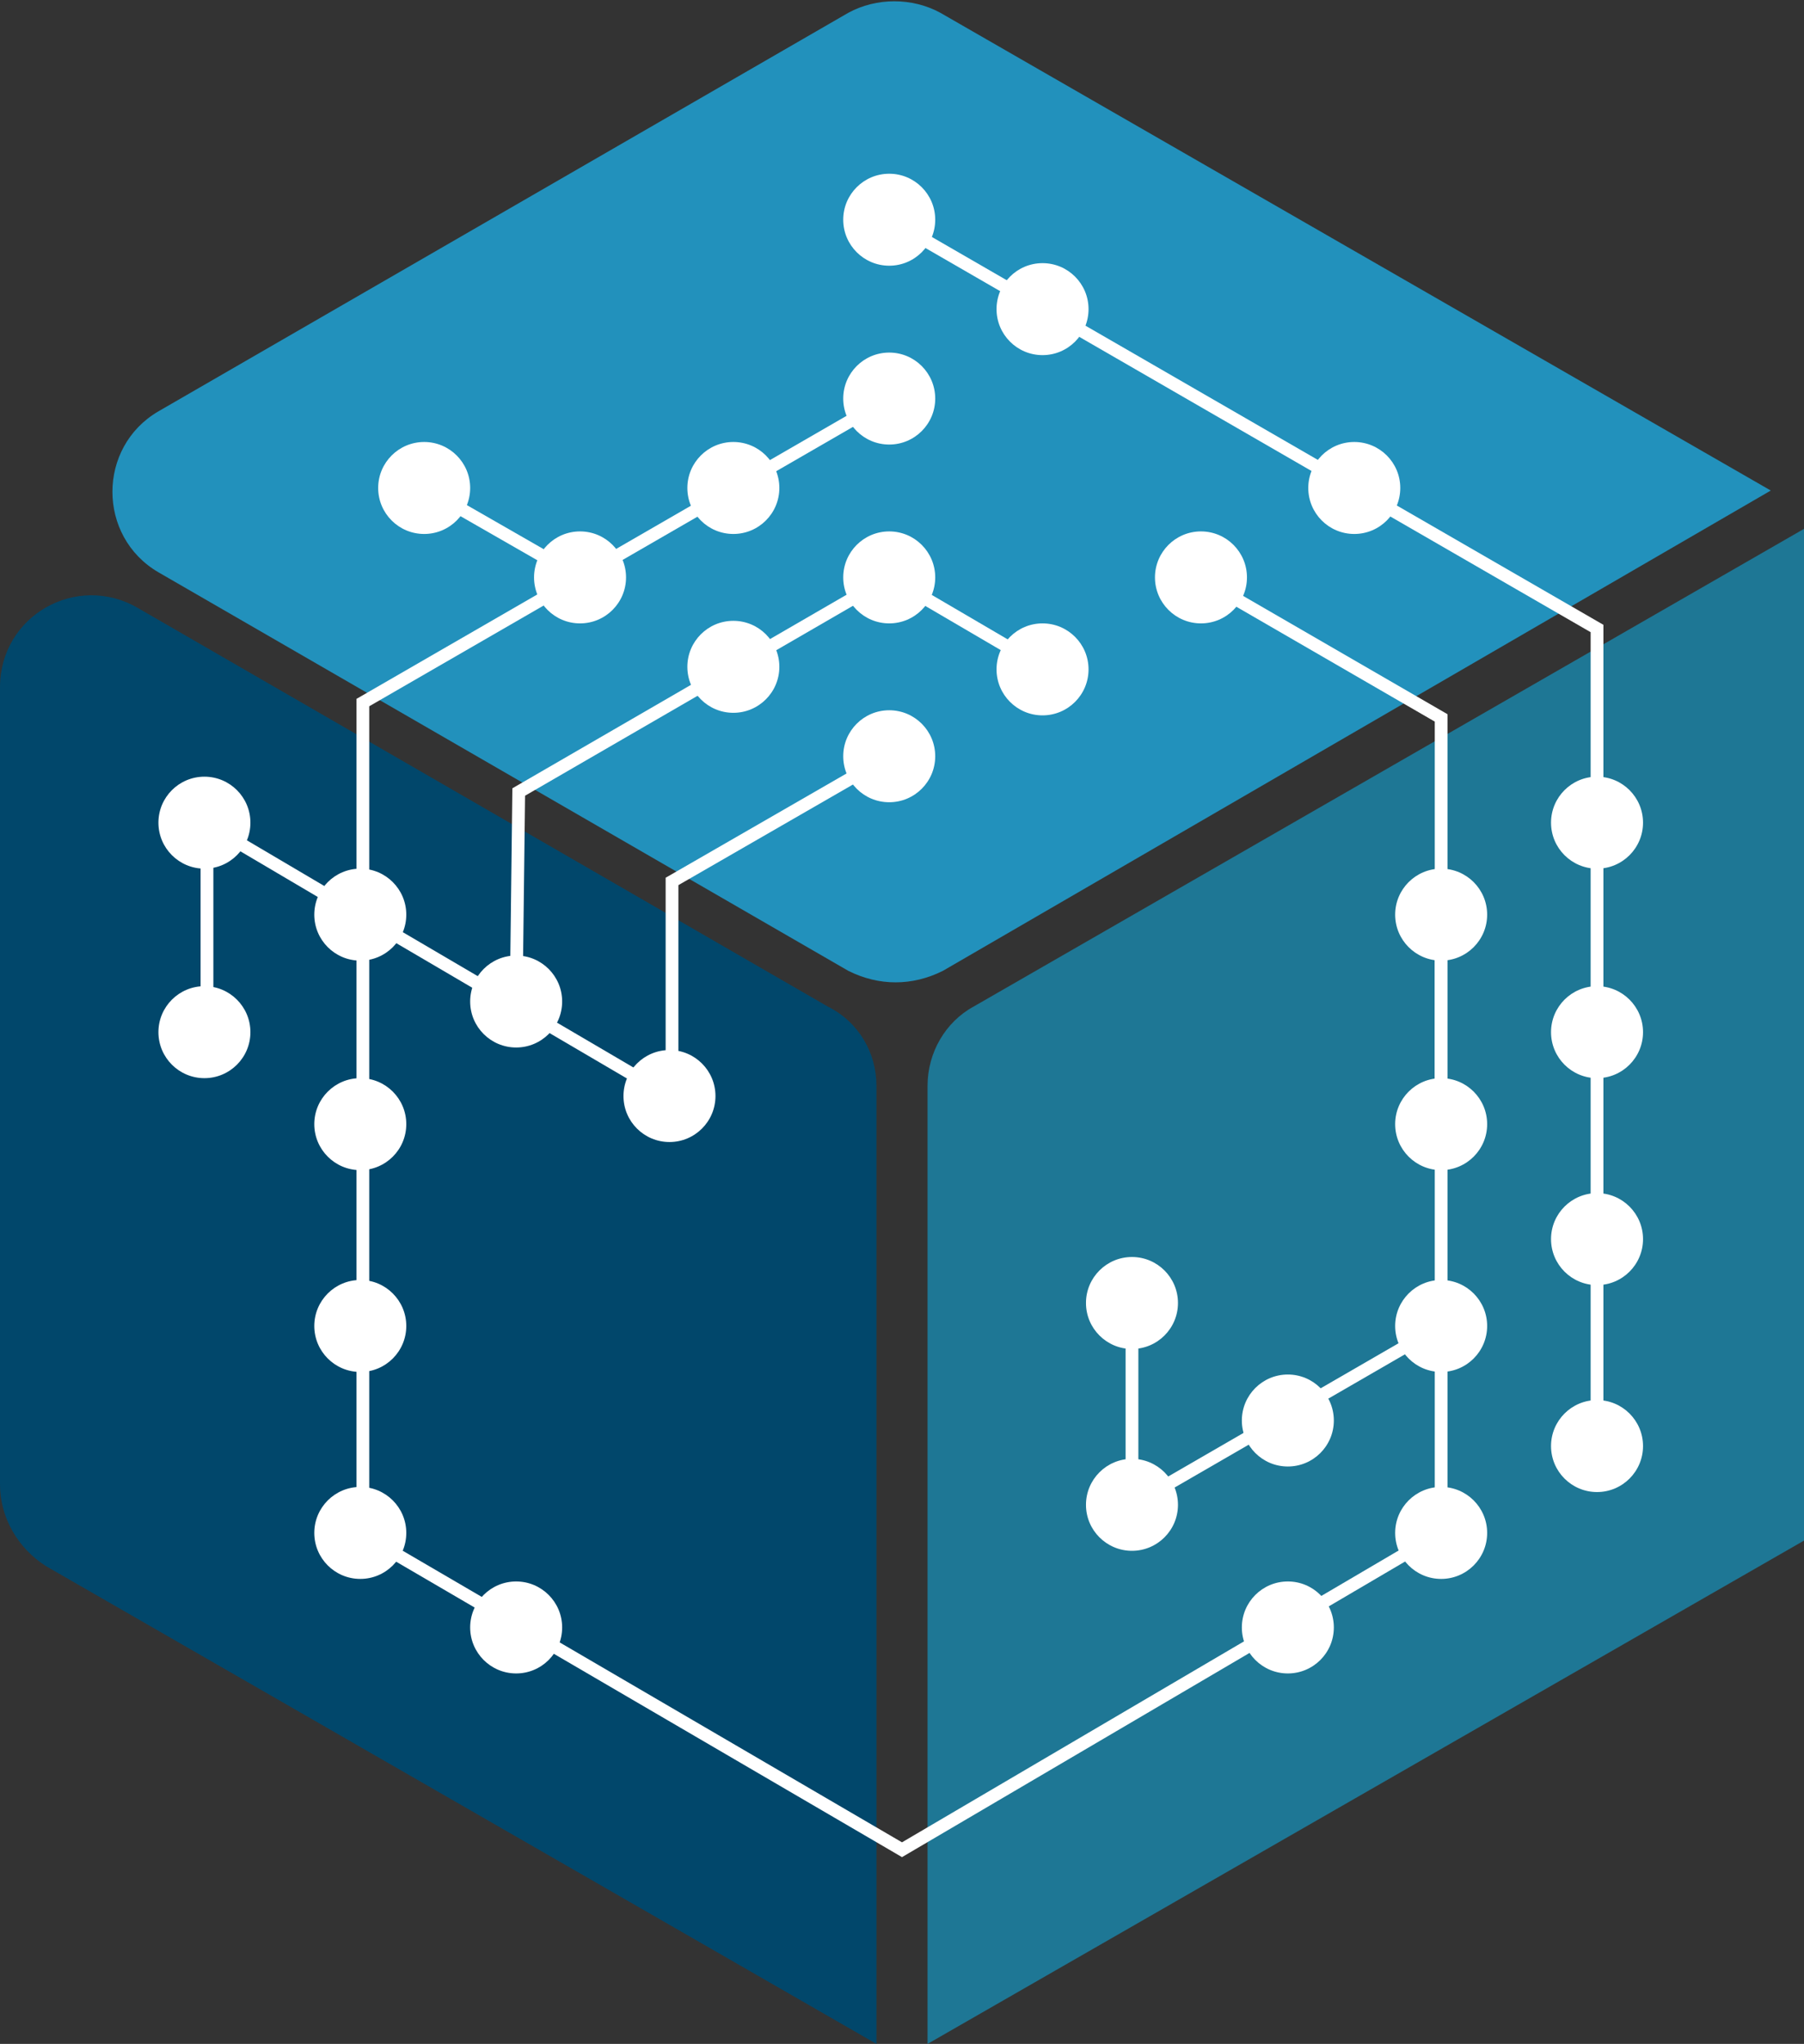 <?xml version="1.0" encoding="utf-8"?>
<!-- Generator: Adobe Illustrator 25.4.1, SVG Export Plug-In . SVG Version: 6.00 Build 0)  -->
<!DOCTYPE svg PUBLIC "-//W3C//DTD SVG 1.1//EN" "http://www.w3.org/Graphics/SVG/1.1/DTD/svg11.dtd">
<svg version="1.1" xmlns:x="http://ns.adobe.com/Extensibility/1.0/" xmlns:i="http://ns.adobe.com/AdobeIllustrator/10.0/" xmlns:graph="http://ns.adobe.com/Graphs/1.0/"
	 xmlns="http://www.w3.org/2000/svg" xmlns:xlink="http://www.w3.org/1999/xlink" x="0px" y="0px" viewBox="0 0 70.6 80"
	 style="enable-background:new 0 0 70.6 80;" xml:space="preserve">
<rect x="0" y="0" width="70.6" height="80" fill="#333333" stroke="none"/>
<style type="text/css">
	.st0{opacity:0.2;}
	.st1{clip-path:url(#SVGID_00000084502050785965469340000003633040802142744238_);}
	.st2{fill:#496B8B;}
	.st3{opacity:0.3;}
	.st4{opacity:0.3;fill:#496B8B;}
	.st5{clip-path:url(#SVGID_00000180327026132283295060000017056062783809872804_);}
	.st6{fill:none;}
	.st7{fill:none;stroke:#FFFFFF;stroke-width:0.25;stroke-linecap:round;stroke-miterlimit:10;}
	.st8{clip-path:url(#SVGID_00000068662348061099411990000009641870981842901170_);}
	.st9{clip-path:url(#SVGID_00000165916312134289164470000000856511299565783222_);}
	.st10{clip-path:url(#SVGID_00000001644967002737173180000010276243080910983589_);}
	.st11{fill:#01476B;}
	.st12{fill:#1E7795;}
	.st13{fill:#2291BC;}
	.st14{fill:#27AEB6;}
	.st15{fill:#4CBDC6;}
	.st16{fill:#7DCAD2;}
	.st17{fill:#24A06D;}
	.st18{fill:#53B68C;}
	.st19{fill:#84C494;}
	.st20{fill:#B2B2B2;}
	.st21{fill:#CBCACA;}
	.st22{fill:#E4E4E3;}
	.st23{fill:none;stroke:#FFFFFF;stroke-width:0.5;stroke-linecap:round;stroke-miterlimit:10;}
	.st24{opacity:0.3;fill:none;}
	.st25{fill:#FFFFFF;}
</style>
<g id="HG">
</g>
<g id="Ebene_1">
	<g>
		<circle class="st25" cx="26.2" cy="62.3" r="1.8"/>
		<circle class="st25" cx="44.3" cy="62.3" r="1.8"/>
		<g>
			<path class="st11" d="M34.3,42.5V80L1.8,61.3C0.7,60.6,0,59.4,0,58.1V26.9c0-2.8,3-4.5,5.4-3.1l27,15.6
				C33.6,40,34.3,41.2,34.3,42.5z"/>
			<path class="st12" d="M38.1,39.4l32.5-18.7v39.6L36.3,80V42.5C36.3,41.2,37,40,38.1,39.4z"/>
			<path class="st13" d="M33.2,38l-27-15.6c-2.4-1.4-2.4-4.9,0-6.3l27-15.6c1.1-0.6,2.5-0.6,3.6,0l32.5,18.7L36.9,38
				C35.7,38.6,34.4,38.6,33.2,38z"/>
			<line class="st23" x1="56.4" y1="60" x2="56.4" y2="36"/>
			<line class="st23" x1="62.5" y1="56.6" x2="62.5" y2="32.9"/>
			<circle class="st25" cx="44.3" cy="58.9" r="1.8"/>
			<circle class="st25" cx="50.4" cy="55.6" r="1.8"/>
			<circle class="st25" cx="56.4" cy="51.9" r="1.8"/>
			<circle class="st25" cx="62.5" cy="48.5" r="1.8"/>
			<circle class="st25" cx="44.3" cy="51" r="1.8"/>
			<circle class="st25" cx="56.4" cy="44" r="1.8"/>
			<circle class="st25" cx="62.5" cy="40.4" r="1.8"/>
			<circle class="st25" cx="56.4" cy="35.8" r="1.8"/>
			<circle class="st25" cx="62.5" cy="32.2" r="1.8"/>
			<polyline class="st23" points="34.8,8.6 62.5,24.6 62.5,32.6 			"/>
			<line class="st23" x1="8.1" y1="40.4" x2="8.1" y2="32.2"/>
			<polyline class="st23" points="46.9,22.6 56.4,28.1 56.4,44.5 			"/>
			<polyline class="st23" points="14.2,60.7 14.2,35.6 14.2,27.5 34.8,15.6 			"/>
			<polyline class="st23" points="26.3,42.4 26.3,34.5 34.8,29.6 			"/>
			<circle class="st25" cx="34.8" cy="29.6" r="1.8"/>
			<circle class="st25" cx="28.7" cy="26.1" r="1.8"/>
			<circle class="st25" cx="22.7" cy="22.6" r="1.8"/>
			<circle class="st25" cx="16.6" cy="19.1" r="1.8"/>
			<circle class="st25" cx="28.7" cy="19.1" r="1.8"/>
			<circle class="st25" cx="34.8" cy="8.6" r="1.8"/>
			<circle class="st25" cx="34.8" cy="15.6" r="1.8"/>
			<circle class="st25" cx="34.8" cy="22.6" r="1.8"/>
			<circle class="st25" cx="40.8" cy="12.1" r="1.8"/>
			<circle class="st25" cx="40.8" cy="26.2" r="1.8"/>
			<circle class="st25" cx="47" cy="22.6" r="1.8"/>
			<circle class="st25" cx="53" cy="19.1" r="1.8"/>
			<polyline class="st23" points="20.2,39.2 20.3,31 34.8,22.6 41.8,26.7 			"/>
			<circle class="st25" cx="14.1" cy="51.9" r="1.8"/>
			<circle class="st25" cx="14.1" cy="44" r="1.8"/>
			<circle class="st25" cx="8" cy="40.4" r="1.8"/>
			<circle class="st25" cx="26.2" cy="42.9" r="1.8"/>
			<circle class="st25" cx="20.2" cy="39.2" r="1.8"/>
			<circle class="st25" cx="14.1" cy="35.8" r="1.8"/>
			<circle class="st25" cx="8" cy="32.2" r="1.8"/>
			<circle class="st25" cx="20.2" cy="63.7" r="1.8"/>
			<circle class="st25" cx="14.1" cy="60" r="1.8"/>
			<circle class="st25" cx="50.4" cy="63.7" r="1.8"/>
			<circle class="st25" cx="56.4" cy="60" r="1.8"/>
			<circle class="st25" cx="62.5" cy="56.6" r="1.8"/>
			<polyline class="st23" points="8,32.2 14.1,35.8 26.2,42.9 			"/>
			<line class="st23" x1="16.6" y1="19.1" x2="22.7" y2="22.6"/>
			<polyline class="st23" points="56.4,51.9 44.3,58.9 44.3,51 			"/>
			<polyline class="st23" points="13.9,59.9 35.3,72.4 56.4,60 			"/>
		</g>
	</g>
</g>
</svg>

